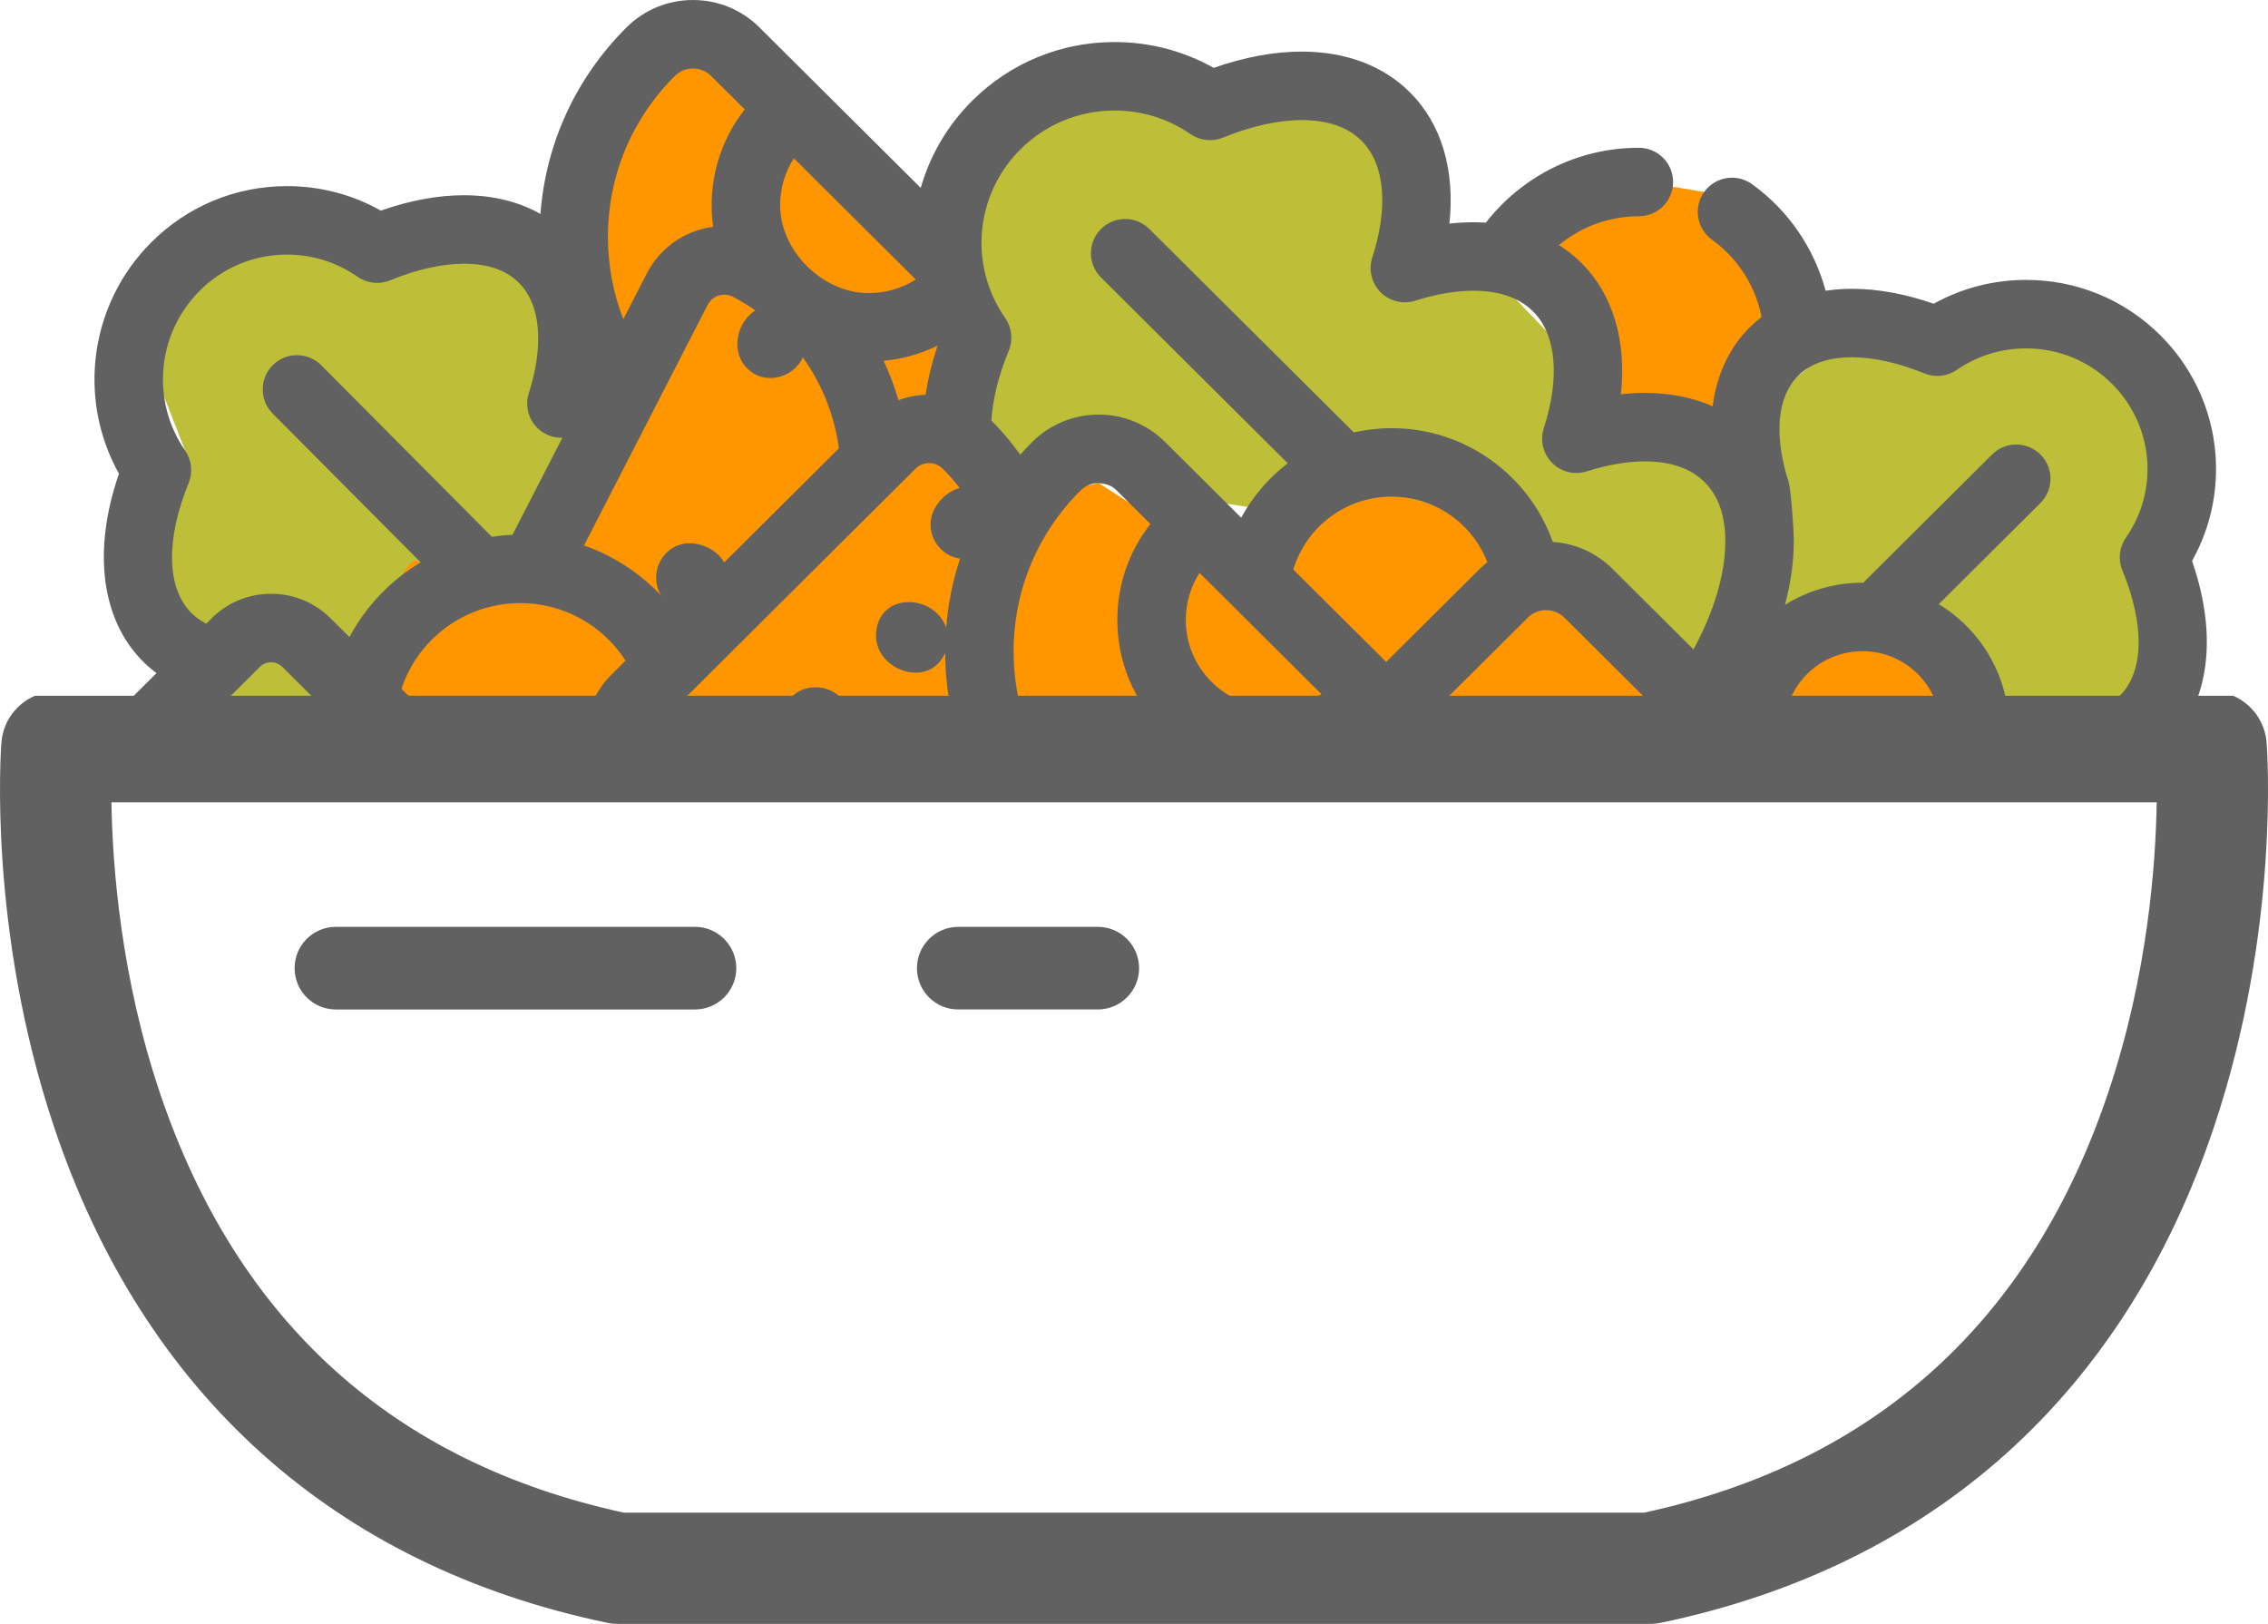 <?xml version="1.0" encoding="utf-8"?>
<!-- Generator: Adobe Illustrator 16.0.0, SVG Export Plug-In . SVG Version: 6.00 Build 0)  -->
<!DOCTYPE svg PUBLIC "-//W3C//DTD SVG 1.1//EN" "http://www.w3.org/Graphics/SVG/1.1/DTD/svg11.dtd">
<svg version="1.1" id="Слой_1" xmlns="http://www.w3.org/2000/svg" xmlns:xlink="http://www.w3.org/1999/xlink" x="0px" y="0px"
	 width="183.666px" height="131.494px" viewBox="0 0 183.666 131.494" enable-background="new 0 0 183.666 131.494"
	 xml:space="preserve">
<polygon fill="#BCBF37" points="78.348,37.35 78.264,24.641 74.561,15.213 83.251,7.904 95.787,7.904 105.422,9.724 111.389,7.904 
	117.373,18.104 119.871,21.223 126.245,27.866 131.264,31.923 138.691,32.897 145.609,30.433 152.868,24.641 159.366,26.868 
	167.78,24.641 174.943,27.144 177.619,37.35 177.516,45.426 175.589,60.26 164.315,60.828 155.361,51.821 147.841,53.476 
	138.414,58.241 126.68,50.003 115.851,43.337 93.557,39.897 "/>
<polygon fill="#BCBF37" points="12.75,58.241 17.066,55.655 8.542,47.098 14.993,36.485 11.625,27.866 17.066,21.223 29.708,19.382 
	41.559,19.382 45.082,30.414 48.284,38.812 42.135,48.838 36.479,47.098 26.05,57.31 "/>
<polygon fill="#FF9600" points="126.246,19.845 130.977,14.392 138.009,15.543 147.841,23.543 141.401,34.354 131.264,31.923 "/>
<g>
	<defs>
		<rect id="SVGID_1_" width="183.666" height="131.494"/>
	</defs>
	<clipPath id="SVGID_2_">
		<use xlink:href="#SVGID_1_"  overflow="visible"/>
	</clipPath>
	<path clip-path="url(#SVGID_2_)" fill="#FF9600" d="M29.726,60.828c0,0,1.878-17.088,4.341-15.293
		c2.463,1.794,8.068,3.303,8.068,3.303l6.149-15.981l-3.202-8.216V11.104l8.424-8.69l26.1,18.809l-5.349,13.629l8.994,5.49
		l5.721-1.224l12.435,7.98l2.879-9.584l11.565,3.324l9.896,3.041l4.845,2.193l5.456,9.582l3.786-2.337l7.416-3.493l8.111,1.996
		l6.489,8.543L29.726,60.828z"/>
	<path clip-path="url(#SVGID_2_)" fill="#616161" d="M56.286,75.052H27.202c-1.863,0-3.345,1.504-3.345,3.346
		c0,1.845,1.482,3.344,3.345,3.344h29.084c1.841,0,3.34-1.499,3.34-3.344C59.625,76.556,58.126,75.052,56.286,75.052"/>
	<path clip-path="url(#SVGID_2_)" fill="#616161" d="M77.601,81.741h11.304c1.842,0,3.341-1.499,3.341-3.345
		c0-1.841-1.499-3.344-3.341-3.344H77.601c-1.845,0-3.345,1.503-3.345,3.344C74.256,80.242,75.739,81.741,77.601,81.741"/>
	<path clip-path="url(#SVGID_2_)" fill="#616161" d="M180.834,56.337H2.833c-1.493,0.642-2.582,2.064-2.717,3.779
		C0.066,60.724-0.99,75.233,4.374,91.243c7.252,21.653,22.727,35.54,44.751,40.154c0.301,0.064,0.611,0.097,0.921,0.097h83.575
		c0.311,0,0.62-0.032,0.924-0.097c22.022-4.614,37.496-18.501,44.751-40.154c5.36-16.01,4.305-30.52,4.255-31.127
		C183.417,58.401,182.327,56.979,180.834,56.337 M170.757,88.384c-6.218,18.568-18.869,30.042-37.613,34.105H50.522
		C31.875,118.443,19.252,107.06,13,88.646c-3.228-9.501-3.894-18.6-3.977-23.677h165.629
		C174.575,69.984,173.924,78.933,170.757,88.384"/>
	<path clip-path="url(#SVGID_2_)" fill="#616161" d="M66.073,55.655c-2.986,0.007-3.432,3.595-1.509,5.173h3.638
		C70.158,59.193,68.712,55.648,66.073,55.655"/>
	<path clip-path="url(#SVGID_2_)" fill="#616161" d="M11.56,53.542c0.348,0.35,0.722,0.671,1.116,0.964l-2.412,2.399
		c-1.077,1.073-1.744,2.442-1.938,3.923h5.859L21.047,54c0.327-0.324,0.708-0.372,0.908-0.372c0.199,0,0.582,0.048,0.908,0.373
		l6.863,6.827h5.853c-0.193-1.481-0.855-2.851-1.933-3.923l-1.134-1.128c1.324-4.024,5.136-6.939,9.622-6.939
		c3.58,0,6.725,1.861,8.525,4.656l-1.162,1.156c-1.342,1.335-2.08,3.11-2.08,5c0,0.399,0.036,0.793,0.103,1.178h5.878
		c-0.526-0.617-0.555-1.685,0.01-2.247l20.74-20.634c0.596-0.592,1.594-0.593,2.189,0c0.499,0.496,0.956,1.019,1.379,1.565
		c-1.142,0.305-2.183,1.446-2.337,2.62c-0.194,1.49,0.874,2.897,2.366,3.104c-0.592,1.796-0.971,3.669-1.123,5.589
		c-0.963-2.732-5.349-2.902-5.672,0.344c-0.302,3.03,4.237,4.751,5.591,1.705c0.014,2.756,0.495,5.434,1.396,7.954h6.021
		c-1.218-2.483-1.873-5.225-1.873-8.073c0-4.928,1.923-9.557,5.416-13.032c0.392-0.39,0.914-0.604,1.47-0.604
		c0.556,0,1.078,0.214,1.47,0.604l2.721,2.707c-1.735,2.211-2.678,4.917-2.678,7.768c0,3.383,1.324,6.562,3.726,8.953
		c0.643,0.639,1.344,1.197,2.089,1.677h13.773c0.316-0.204,0.628-0.419,0.928-0.652l0.655,0.652h7.354
		c-0.353-0.676-0.804-1.305-1.36-1.86l-1.463-1.454l7.549-7.509c0.801-0.797,2.143-0.798,2.943-0.001l8.227,8.184
		c0.714,0.71,0.777,1.845,0.204,2.64h9.66c-0.176-0.574-0.274-1.181-0.274-1.812c0-3.465,2.84-6.284,6.331-6.284
		c3.49,0,6.33,2.819,6.33,6.284c0,0.631-0.101,1.238-0.276,1.812h18.081c0.216-0.181,0.427-0.368,0.628-0.568
		c3.343-3.326,4.031-8.799,1.926-14.834c3.321-5.923,2.341-13.395-2.571-18.281c-2.903-2.889-6.763-4.479-10.867-4.479
		c-2.645,0-5.203,0.663-7.482,1.929c-2.307-0.803-4.528-1.209-6.62-1.209c-0.736,0-1.447,0.055-2.133,0.157
		c-0.925-3.434-3.008-6.509-5.963-8.633c-1.244-0.894-2.977-0.61-3.87,0.634c-0.894,1.243-0.609,2.976,0.634,3.869
		c2.104,1.512,3.526,3.767,4.013,6.258c-0.334,0.257-0.654,0.532-0.955,0.831c-1.671,1.663-2.68,3.859-3.008,6.396
		c-1.617-0.713-3.468-1.081-5.49-1.081c-0.633,0-1.279,0.036-1.938,0.106c0.462-4.334-0.636-8.08-3.203-10.635
		c-0.551-0.548-1.157-1.029-1.813-1.443c1.756-1.455,4.01-2.333,6.47-2.333c1.531,0,2.772-1.241,2.772-2.773
		c0-1.532-1.241-2.773-2.772-2.773c-5.036,0-9.524,2.379-12.393,6.067c-0.333-0.022-0.67-0.035-1.014-0.035
		c-0.633,0-1.278,0.036-1.936,0.106c0.462-4.336-0.636-8.081-3.205-10.635c-2.163-2.152-5.188-3.29-8.748-3.29
		c-2.251,0-4.646,0.444-7.135,1.319c-2.439-1.373-5.185-2.093-8.023-2.093c-4.356,0-8.453,1.689-11.534,4.755
		c-2.032,2.021-3.427,4.459-4.168,7.054L61.5,2.22c-1.438-1.431-3.35-2.219-5.382-2.219c-2.032,0-3.944,0.788-5.381,2.218
		c-4.105,4.084-6.537,9.392-6.973,15.104c-1.757-0.995-3.853-1.513-6.19-1.513c-2.127,0-4.385,0.418-6.731,1.244
		c-2.314-1.302-4.914-1.984-7.603-1.984c-4.165,0-8.079,1.63-11.023,4.589c-4.974,4.999-5.961,12.65-2.582,18.702
		C7.491,44.539,8.178,50.142,11.56,53.542 M145.609,30.433c1.002-0.997,2.471-1.502,4.363-1.502c1.748,0,3.777,0.452,5.868,1.306
		c0.868,0.355,1.855,0.247,2.626-0.285c1.648-1.139,3.587-1.741,5.609-1.741c2.628,0,5.098,1.017,6.955,2.865
		c3.361,3.344,3.837,8.584,1.13,12.462c-0.541,0.775-0.65,1.771-0.289,2.645c1.823,4.417,1.751,8.21-0.195,10.145
		c-1.002,0.997-2.47,1.502-4.364,1.502c-1.317,0-2.77-0.249-4.314-0.741c-0.157-0.05-0.316-0.081-0.476-0.102
		c-0.595-3.41-2.656-6.324-5.516-8.067l8.229-8.186c1.086-1.081,1.09-2.836,0.01-3.921c-1.08-1.086-2.836-1.091-3.921-0.01
		l-10.438,10.385c-0.02,0-0.041-0.002-0.061-0.002c-2.303,0-4.454,0.658-6.277,1.794c0.469-1.762,0.716-3.491,0.716-5.147
		c0-1.157-0.256-4.299-0.416-4.796C143.633,35.258,143.911,32.123,145.609,30.433 M103.189,57.307c-1.916,0-3.716-0.742-5.068-2.087
		c-1.349-1.343-2.092-3.126-2.092-5.022c0-1.37,0.388-2.682,1.111-3.81l9.872,9.822C105.88,56.924,104.565,57.307,103.189,57.307
		 M119.824,46.073l-7.568,7.53l-7.521-7.483c1.019-3.408,4.199-5.903,7.958-5.903c3.534,0,6.559,2.207,7.753,5.306
		C120.231,45.694,120.022,45.877,119.824,46.073 M82.64,12.09c2.035-2.025,4.743-3.14,7.623-3.14c2.214,0,4.34,0.66,6.148,1.909
		c0.77,0.532,1.758,0.64,2.625,0.285c2.272-0.929,4.48-1.42,6.386-1.42c2.092,0,3.72,0.563,4.837,1.675
		c1.883,1.874,2.201,5.321,0.869,9.459c-0.317,0.988-0.056,2.071,0.676,2.806c0.733,0.735,1.815,1,2.805,0.685
		c1.682-0.535,3.264-0.806,4.701-0.806c2.094,0,3.722,0.563,4.839,1.675c1.883,1.873,2.2,5.321,0.869,9.459
		c-0.316,0.989-0.057,2.072,0.677,2.807c0.732,0.734,1.814,1,2.805,0.684c1.682-0.535,3.263-0.807,4.702-0.807
		c2.092,0,3.72,0.564,4.838,1.677c1.115,1.108,1.68,2.721,1.68,4.795c0,2.665-0.926,5.708-2.578,8.757l-6.551-6.517
		c-1.31-1.304-3.015-2.067-4.845-2.193c-1.9-5.357-7.031-9.208-13.053-9.208c-1.052,0-2.075,0.12-3.06,0.342L93.074,18.54
		c-1.085-1.08-2.841-1.075-3.921,0.01c-1.079,1.085-1.075,2.841,0.011,3.921l15.12,15.043c-1.548,1.183-2.837,2.686-3.771,4.406
		l-1.478-1.47c-0.001-0.001-0.002-0.002-0.002-0.003l-4.681-4.655c-1.438-1.431-3.35-2.219-5.381-2.219
		c-2.032,0-3.943,0.788-5.381,2.219c-0.335,0.333-0.655,0.677-0.968,1.026c-0.695-0.975-1.473-1.901-2.337-2.765
		c0.099-1.699,0.565-3.616,1.407-5.656c0.36-0.873,0.251-1.871-0.29-2.645C78.435,21.501,78.956,15.756,82.64,12.09 M75.931,27.986
		c-0.459,1.361-0.783,2.692-0.975,3.979c-0.761,0.032-1.5,0.179-2.198,0.439c-0.315-1.09-0.717-2.155-1.197-3.185
		C73.095,29.073,74.57,28.653,75.931,27.986 M64.288,12.816l9.872,9.821c-1.133,0.715-2.449,1.097-3.825,1.097
		c-3.696,0-7.159-3.404-7.159-7.109C63.176,15.255,63.564,13.944,64.288,12.816 M54.648,6.151c0.393-0.391,0.915-0.605,1.47-0.605
		c0.556,0,1.078,0.214,1.471,0.605l2.72,2.706c-1.734,2.212-2.678,4.917-2.678,7.768c0,0.59,0.041,1.173,0.121,1.746
		c-2.288,0.292-4.296,1.68-5.371,3.771l-1.903,3.704c-0.816-2.096-1.247-4.346-1.247-6.664C49.231,14.253,51.155,9.626,54.648,6.151
		 M57.313,24.677c0.378-0.734,1.303-1.029,2.037-0.648c0.638,0.332,1.244,0.705,1.819,1.107c-1.46,0.926-1.976,3.141-0.838,4.501
		c1.345,1.608,3.824,1.119,4.686-0.694c1.565,2.18,2.563,4.717,2.921,7.359l-9.283,9.235c-0.684-1.156-2.312-1.837-3.601-1.43
		c-1.701,0.538-2.46,2.612-1.505,4.125c-1.71-1.815-3.848-3.222-6.255-4.061L57.313,24.677z M16.148,23.569
		c1.895-1.905,4.414-2.954,7.092-2.954c2.059,0,4.035,0.621,5.716,1.794c0.775,0.541,1.772,0.651,2.646,0.289
		c2.128-0.879,4.193-1.343,5.972-1.343c1.932,0,3.431,0.523,4.457,1.554c1.75,1.76,2.039,5.014,0.793,8.93
		c-0.315,0.989-0.051,2.071,0.684,2.804c0.546,0.544,1.284,0.827,2.033,0.807l-4.038,7.856c-0.565,0.022-1.12,0.083-1.669,0.163
		L26.015,29.577c-1.08-1.085-2.836-1.09-3.922-0.01c-1.086,1.08-1.09,2.835-0.01,3.921l11.984,12.046
		c-2.427,1.461-4.432,3.552-5.769,6.051l-1.525-1.516c-1.288-1.282-3-1.987-4.819-1.987c-1.819,0-3.53,0.705-4.818,1.987
		l-0.433,0.432c-0.456-0.233-0.864-0.519-1.212-0.87c-2.003-2.013-2.082-5.946-0.213-10.52c0.354-0.868,0.247-1.855-0.285-2.625
		C12.215,32.466,12.701,27.034,16.148,23.569"/>
	<path clip-path="url(#SVGID_2_)" fill="#616161" d="M55.574,60.717c-0.041,0.041-0.074,0.077-0.105,0.11h4.149
		c-0.041-0.04-0.081-0.082-0.123-0.122C58.409,59.626,56.653,59.631,55.574,60.717"/>
</g>
</svg>
